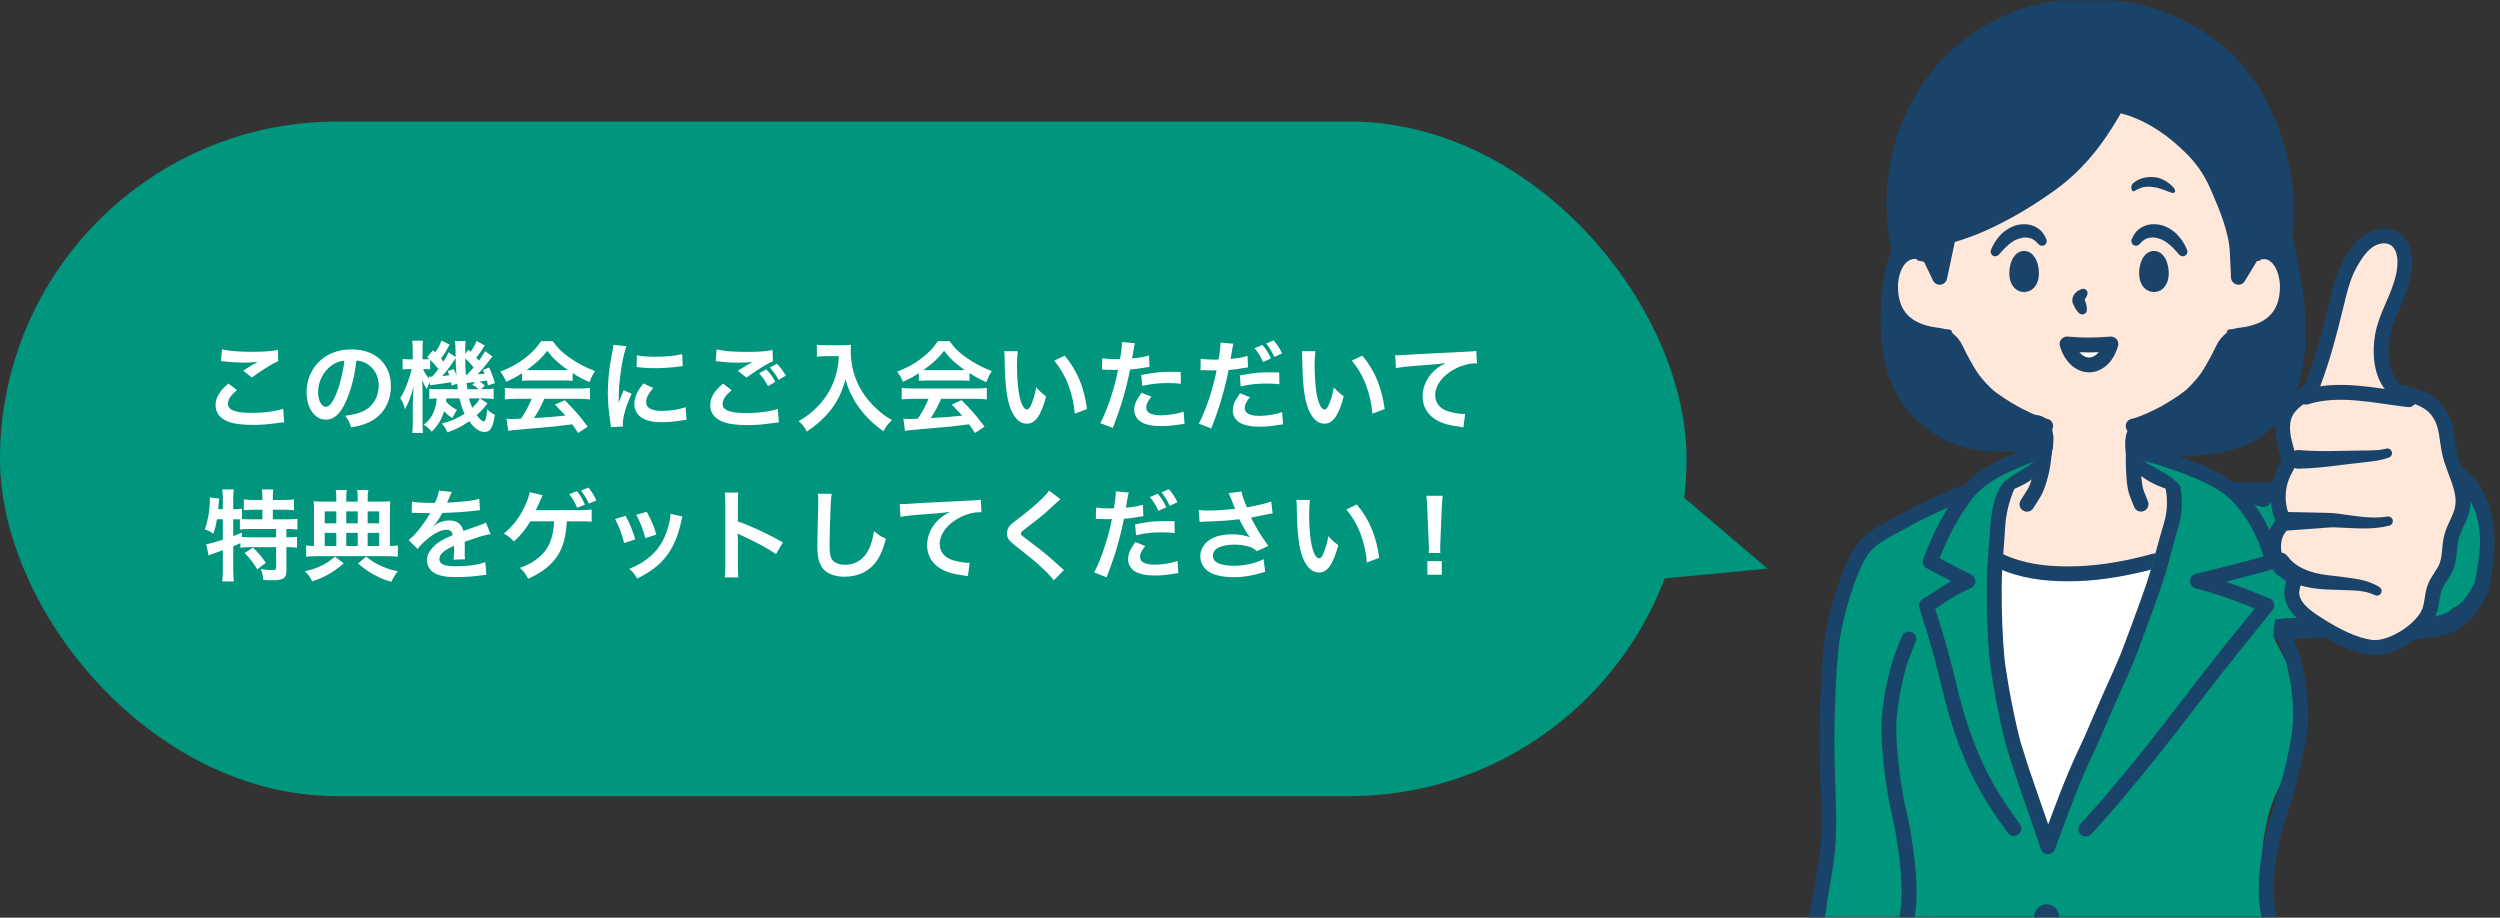 <svg width="504" height="185" viewBox="0 0 504 185" fill="none" xmlns="http://www.w3.org/2000/svg">
<rect x="0" y="0" width="504" height="185" fill="#333333" stroke="none"/>
<rect y="24.5" width="340" height="136" rx="68" fill="#00967D"/>
<path d="M44.563 72.8L44.743 70.42C46.283 70.78 48.063 70.92 50.743 70.92C53.283 70.92 54.703 70.82 56.023 70.54L56.103 72.78C54.903 73.32 52.743 74.66 50.763 76.1L49.023 74.72C50.063 74.06 51.043 73.46 51.963 72.94C51.083 73.06 50.223 73.1 48.963 73.1C47.943 73.1 46.283 73 45.303 72.86C44.903 72.82 44.843 72.8 44.563 72.8ZM46.043 77.32L47.783 78.64C46.523 79.68 45.963 80.52 45.963 81.38C45.963 82.68 47.423 83.24 50.803 83.24C53.183 83.24 55.803 82.88 57.083 82.4L57.303 85.14C56.963 85.16 56.843 85.16 56.423 85.22C54.023 85.56 52.743 85.66 51.023 85.66C48.843 85.66 47.083 85.44 46.023 85C44.303 84.34 43.463 83.22 43.463 81.66C43.463 80.14 44.243 78.82 46.043 77.32ZM71.863 72.68C71.483 75.82 70.783 78.58 69.783 80.84C68.643 83.42 67.363 84.6 65.723 84.6C63.443 84.6 61.803 82.28 61.803 79.06C61.803 76.86 62.583 74.8 64.003 73.24C65.683 71.4 68.043 70.44 70.883 70.44C75.683 70.44 78.803 73.36 78.803 77.86C78.803 81.32 77.003 84.08 73.943 85.32C72.983 85.72 72.203 85.92 70.803 86.16C70.463 85.1 70.223 84.66 69.583 83.82C71.423 83.58 72.623 83.26 73.563 82.72C75.303 81.76 76.343 79.86 76.343 77.72C76.343 75.8 75.483 74.24 73.883 73.28C73.263 72.92 72.743 72.76 71.863 72.68ZM69.423 72.7C68.383 72.82 67.663 73.1 66.843 73.68C65.163 74.88 64.123 76.94 64.123 79.08C64.123 80.72 64.823 82.02 65.703 82.02C66.363 82.02 67.043 81.18 67.763 79.46C68.523 77.66 69.183 74.96 69.423 72.7ZM96.083 68.74L97.723 69.64C97.083 70.7 96.803 71.12 96.023 72.1C96.263 72.36 96.303 72.42 96.563 72.72C96.983 72.14 97.163 71.84 97.803 70.8L99.263 71.86C98.843 72.38 98.843 72.38 97.863 73.66C97.323 74.34 96.883 74.84 96.263 75.46C96.863 75.42 97.083 75.4 97.703 75.34C97.583 75.02 97.523 74.9 97.343 74.56L98.603 74.1C99.103 75.14 99.323 75.68 99.783 77.24L98.383 77.7C98.283 77.26 98.243 77.12 98.163 76.74C97.763 76.8 97.283 76.86 96.703 76.92C97.163 77.22 97.203 77.24 97.743 77.74L96.983 78.46H97.423C98.623 78.46 98.983 78.44 99.523 78.34V80.44C98.923 80.36 98.203 80.32 97.423 80.32H96.743L98.283 81.3C97.503 82.32 96.943 82.94 96.103 83.7C96.683 84.5 97.203 84.94 97.503 84.94C97.863 84.94 98.043 84.38 98.243 82.52C98.723 83.02 99.203 83.36 99.763 83.62C99.543 85.08 99.323 85.86 98.943 86.44C98.663 86.88 98.263 87.08 97.643 87.08C96.643 87.08 95.723 86.42 94.583 84.92C93.143 85.94 92.003 86.54 90.203 87.16C89.863 86.4 89.663 86.06 89.063 85.38C90.863 84.94 92.143 84.4 93.663 83.4C93.203 82.46 92.963 81.74 92.643 80.32H89.983C89.963 80.64 89.963 80.72 89.923 80.96C90.583 81.7 91.103 82.08 92.143 82.64C91.883 83 91.763 83.2 91.603 83.52C91.323 84.02 91.323 84.02 91.183 84.28C90.523 83.88 90.003 83.44 89.523 82.88C89.003 84.62 88.343 85.7 87.043 87.04C86.483 86.4 86.243 86.18 85.443 85.6C87.023 84.42 87.843 82.78 88.043 80.32C87.303 80.34 86.943 80.36 86.543 80.4V78.38C87.023 78.44 87.343 78.46 88.183 78.46H92.303C92.223 77.88 92.203 77.72 92.163 77.34L91.043 77.74C91.003 77.4 90.983 77.28 90.963 77.06C90.443 77.14 90.103 77.2 89.563 77.28C88.023 77.48 86.983 77.62 86.703 77.68L86.623 77.06C86.323 77.64 86.203 77.94 86.043 78.46C85.663 77.86 85.383 77.32 85.103 76.62C85.143 77.18 85.183 78.36 85.183 79.06V84.82C85.183 86.06 85.203 86.76 85.283 87.28H83.103C83.183 86.72 83.223 85.86 83.223 84.82V81.3C83.223 80.4 83.263 79.68 83.383 78C82.783 80.1 82.263 81.42 81.643 82.48C81.403 81.56 81.103 80.84 80.683 80.28C81.223 79.42 81.543 78.78 82.183 77.1C82.383 76.58 82.543 76.1 83.003 74.4H82.523C82.023 74.4 81.523 74.44 81.163 74.48V72.34C81.503 72.42 81.803 72.44 82.523 72.44H83.203V70.78C83.203 69.82 83.183 69.2 83.103 68.68H85.263C85.203 69.16 85.183 69.7 85.183 70.76V72.44H85.543C85.963 72.44 86.323 72.42 86.563 72.4C86.423 72.26 86.343 72.2 86.123 72L87.283 70.62L87.723 71.04C88.343 70.16 88.683 69.52 89.003 68.66L90.643 69.48C90.003 70.68 89.623 71.3 88.903 72.28C89.103 72.52 89.183 72.62 89.383 72.9C89.923 72.08 90.063 71.86 90.423 71.02L91.843 71.98C91.843 71.58 91.843 71.24 91.843 71.04C91.823 69.66 91.803 69.36 91.703 68.76H93.903C93.803 69.14 93.783 69.48 93.783 70.1C93.783 70.16 93.783 70.42 93.803 70.74C93.803 70.88 93.803 71.1 93.803 71.36L94.423 70.5C94.663 70.72 94.803 70.86 94.863 70.92C95.403 70.2 95.763 69.54 96.083 68.74ZM95.463 74.08C94.943 73.38 94.463 72.86 93.803 72.28C93.823 74.1 93.823 74.1 93.903 75.52C94.023 75.52 94.063 75.52 94.183 75.52C94.963 74.7 94.963 74.7 95.463 74.08ZM95.203 77.6L95.803 77.02C95.623 77.04 95.503 77.06 95.423 77.06C95.083 77.12 95.083 77.12 94.563 77.16C94.543 77.16 94.343 77.18 94.063 77.2C94.103 77.66 94.123 77.72 94.223 78.46H96.463C96.023 78.02 95.763 77.86 95.203 77.6ZM86.723 72.54V74.48C86.223 74.42 86.003 74.4 85.583 74.4H85.303C85.603 75.14 85.923 75.64 86.523 76.36L86.463 75.92C86.603 75.94 86.683 75.94 86.763 75.94C86.863 75.94 86.963 75.94 87.123 75.94C87.803 75.16 88.023 74.88 88.383 74.4C87.783 73.62 87.363 73.14 86.723 72.54ZM96.723 80.32H94.563C94.723 81.06 94.863 81.46 95.203 82.2C96.143 81.32 96.423 80.98 96.723 80.32ZM90.243 74.8L91.503 74.4C91.783 75.02 91.883 75.26 92.023 75.72C91.903 74.04 91.863 73.12 91.863 72.22C91.623 72.56 91.563 72.66 91.423 72.86C90.683 73.98 89.803 75.1 89.143 75.8C89.923 75.74 89.923 75.74 90.603 75.64C90.463 75.32 90.423 75.2 90.243 74.8ZM105.243 76.78V75.24C104.003 76.04 103.443 76.34 102.043 76.96C101.703 76.16 101.383 75.6 100.883 74.92C103.043 74.06 104.383 73.32 105.903 72.14C107.223 71.12 108.243 70.06 109.063 68.78H111.443C112.503 70.26 113.303 71.04 114.823 72.1C116.523 73.3 118.143 74.14 119.963 74.8C119.403 75.66 119.143 76.22 118.863 77.04C117.603 76.5 116.843 76.1 115.443 75.22V76.78C114.923 76.72 114.403 76.7 113.643 76.7H106.963C106.383 76.7 105.783 76.72 105.243 76.78ZM106.983 74.62H113.623C113.943 74.62 114.123 74.62 114.503 74.6C112.663 73.34 111.523 72.3 110.323 70.72C109.263 72.14 108.023 73.3 106.163 74.6C106.503 74.62 106.623 74.62 106.983 74.62ZM107.183 80.4H104.143C103.123 80.4 102.443 80.44 101.783 80.52V78.2C102.443 78.28 103.203 78.32 104.143 78.32H116.603C117.583 78.32 118.283 78.28 118.943 78.2V80.52C118.283 80.44 117.603 80.4 116.603 80.4H109.723C109.103 81.86 108.483 83.04 107.643 84.28C111.183 84.08 111.183 84.08 113.983 83.78C113.343 83.08 113.003 82.72 111.883 81.56L113.863 80.68C116.003 82.84 116.863 83.84 118.483 86.02L116.563 87.28C115.903 86.3 115.703 86.02 115.363 85.54C113.703 85.76 112.503 85.9 111.763 85.98C109.783 86.16 105.823 86.52 105.023 86.58C103.903 86.66 102.903 86.76 102.443 86.86L102.123 84.42C102.663 84.46 103.003 84.48 103.283 84.48C103.423 84.48 104.023 84.46 105.043 84.4C106.023 82.92 106.643 81.76 107.183 80.4ZM125.583 85.98L123.163 86.12C123.143 85.76 123.123 85.64 123.063 85.18C122.683 82.76 122.543 81.22 122.543 79.2C122.543 76.62 122.783 74.34 123.363 71.38C123.583 70.26 123.623 70.06 123.663 69.52L126.303 69.8C125.823 70.98 125.363 73.22 125.043 75.78C124.843 77.28 124.763 78.46 124.743 80.2C124.743 80.64 124.723 80.8 124.703 81.3C124.923 80.6 124.963 80.46 125.743 78.66L127.343 79.38C126.243 81.7 125.563 84.02 125.563 85.44C125.563 85.56 125.563 85.72 125.583 85.98ZM128.343 74L128.383 71.6C129.283 71.84 130.343 71.92 132.083 71.92C134.303 71.92 136.203 71.74 137.523 71.38L137.643 73.8C137.483 73.82 137.183 73.86 136.223 73.98C134.943 74.14 133.423 74.22 131.943 74.22C130.483 74.22 130.463 74.22 128.343 74ZM129.723 77.3L131.683 78.22C130.683 79.38 130.263 80.24 130.263 81.1C130.263 82.24 131.363 82.84 133.443 82.84C135.203 82.84 136.943 82.56 138.203 82.08L138.403 84.62C138.123 84.64 138.043 84.66 137.583 84.74C135.983 85 134.763 85.12 133.443 85.12C130.963 85.12 129.363 84.56 128.483 83.38C128.103 82.88 127.883 82.14 127.883 81.42C127.883 80.12 128.483 78.78 129.723 77.3ZM144.283 72.82L144.463 70.44C146.003 70.8 147.783 70.94 150.463 70.94C153.003 70.94 154.423 70.84 155.743 70.56L155.823 72.82C154.623 73.34 152.463 74.68 150.483 76.12L148.743 74.74C149.783 74.08 150.763 73.5 151.683 72.96C150.803 73.08 149.943 73.12 148.683 73.12C147.663 73.12 146.003 73.02 145.023 72.88C144.623 72.84 144.563 72.84 144.283 72.82ZM145.763 77.34L147.503 78.66C146.243 79.72 145.683 80.56 145.683 81.42C145.683 82.72 147.143 83.28 150.523 83.28C152.903 83.28 155.523 82.92 156.803 82.42L157.023 85.16C156.683 85.18 156.563 85.2 156.143 85.24C153.743 85.6 152.463 85.7 150.743 85.7C148.563 85.7 146.803 85.48 145.743 85.04C144.023 84.36 143.183 83.26 143.183 81.7C143.183 80.16 143.963 78.84 145.763 77.34ZM153.023 75.26L154.483 74.46C155.283 75.3 155.723 75.88 156.303 76.98L154.843 77.84C154.303 76.84 153.723 76.02 153.023 75.26ZM158.423 75.72L156.983 76.58C156.483 75.68 155.903 74.88 155.203 74.1L156.603 73.32C157.383 74.1 157.903 74.82 158.423 75.72ZM169.103 71.8H166.603C166.063 71.8 165.463 71.84 164.683 71.9V69.5C165.263 69.58 165.683 69.6 166.563 69.6H169.743C170.563 69.6 171.103 69.58 171.563 69.5C171.503 70.08 171.503 70.26 171.503 70.76C171.503 73.6 172.223 76.24 173.643 78.68C174.483 80.08 175.463 81.28 176.843 82.52C177.863 83.46 178.443 83.88 179.803 84.68C179.043 85.42 178.663 85.94 178.103 86.94C176.103 85.54 174.603 84.08 173.243 82.24C172.503 81.26 172.063 80.5 171.483 79.28C170.963 78.18 170.783 77.68 170.463 76.44C169.743 79 168.943 80.7 167.603 82.48C166.323 84.14 164.823 85.54 162.643 87C162.223 86.12 161.763 85.52 161.003 84.9C162.703 83.92 163.683 83.16 165.023 81.76C166.583 80.14 167.803 78 168.443 75.84C168.843 74.46 169.023 73.42 169.103 71.8ZM185.243 76.78V75.24C184.003 76.04 183.443 76.34 182.043 76.96C181.703 76.16 181.383 75.6 180.883 74.92C183.043 74.06 184.383 73.32 185.903 72.14C187.223 71.12 188.243 70.06 189.063 68.78H191.443C192.503 70.26 193.303 71.04 194.823 72.1C196.523 73.3 198.143 74.14 199.963 74.8C199.403 75.66 199.143 76.22 198.863 77.04C197.603 76.5 196.843 76.1 195.443 75.22V76.78C194.923 76.72 194.403 76.7 193.643 76.7H186.963C186.383 76.7 185.783 76.72 185.243 76.78ZM186.983 74.62H193.623C193.943 74.62 194.123 74.62 194.503 74.6C192.663 73.34 191.523 72.3 190.323 70.72C189.263 72.14 188.023 73.3 186.163 74.6C186.503 74.62 186.623 74.62 186.983 74.62ZM187.183 80.4H184.143C183.123 80.4 182.443 80.44 181.783 80.52V78.2C182.443 78.28 183.203 78.32 184.143 78.32H196.603C197.583 78.32 198.283 78.28 198.943 78.2V80.52C198.283 80.44 197.603 80.4 196.603 80.4H189.723C189.103 81.86 188.483 83.04 187.643 84.28C191.183 84.08 191.183 84.08 193.983 83.78C193.343 83.08 193.003 82.72 191.883 81.56L193.863 80.68C196.003 82.84 196.863 83.84 198.483 86.02L196.563 87.28C195.903 86.3 195.703 86.02 195.363 85.54C193.703 85.76 192.503 85.9 191.763 85.98C189.783 86.16 185.823 86.52 185.023 86.58C183.903 86.66 182.903 86.76 182.443 86.86L182.123 84.42C182.663 84.46 183.003 84.48 183.283 84.48C183.423 84.48 184.023 84.46 185.043 84.4C186.023 82.92 186.643 81.76 187.183 80.4ZM202.443 70.8H205.183C205.083 71.54 205.023 72.52 205.023 73.84C205.023 75.58 205.183 77.98 205.403 79.2C205.743 81.28 206.383 82.56 207.023 82.56C207.323 82.56 207.603 82.26 207.843 81.7C208.323 80.62 208.683 79.42 208.903 78.08C209.603 78.88 209.923 79.18 210.903 79.9C209.863 83.8 208.703 85.42 207.003 85.42C205.663 85.42 204.583 84.44 203.783 82.52C202.963 80.52 202.603 77.62 202.523 72.08C202.503 71.38 202.503 71.24 202.443 70.8ZM212.543 72.7L214.643 71.7C217.163 74.72 218.563 78.06 219.143 82.46L216.663 83.4C216.543 81.52 216.083 79.44 215.383 77.62C214.703 75.8 213.743 74.18 212.543 72.7ZM222.163 74.54L222.203 72.22C222.923 72.34 223.723 72.4 224.883 72.4C225.123 72.4 225.343 72.4 225.803 72.38C225.983 71.42 226.183 69.88 226.183 69.32C226.183 69.24 226.183 69.12 226.163 68.96L228.803 69.2C228.663 69.66 228.663 69.66 228.423 71.12C228.323 71.68 228.303 71.8 228.223 72.26C229.703 72.12 230.643 71.96 231.643 71.66L231.743 73.96C231.583 73.98 231.583 73.98 231.103 74.06C230.083 74.26 228.483 74.46 227.823 74.48C227.603 75.72 227.103 77.84 226.583 79.66C226.003 81.74 225.663 82.74 224.343 86.28L221.823 85.3C223.203 82.76 224.743 78.1 225.403 74.54C225.263 74.56 225.183 74.56 225.143 74.56H223.983C223.883 74.56 223.683 74.56 223.343 74.54C222.983 74.52 222.703 74.52 222.543 74.52C222.443 74.52 222.343 74.52 222.163 74.54ZM238.023 74.98L238.063 77.36C237.103 77.26 236.543 77.22 235.543 77.22C233.563 77.22 232.243 77.36 230.263 77.8L230.083 75.6C232.923 75.06 233.883 74.96 236.043 74.96C236.583 74.96 236.763 74.96 238.023 74.98ZM230.143 79.18L232.123 79.98C231.323 80.98 231.083 81.48 231.083 82.18C231.083 83.2 232.083 83.72 234.083 83.72C235.543 83.72 237.463 83.4 238.623 82.98L238.803 85.44C238.443 85.48 238.283 85.5 237.823 85.58C236.163 85.82 235.283 85.9 234.103 85.9C232.323 85.9 231.043 85.64 230.083 85.1C229.223 84.6 228.663 83.64 228.663 82.64C228.663 81.58 229.043 80.68 230.143 79.18ZM242.023 74.64L242.063 72.32C242.783 72.44 243.583 72.5 244.743 72.5C244.983 72.5 245.203 72.5 245.663 72.48C245.843 71.52 246.043 69.98 246.043 69.42C246.043 69.34 246.043 69.22 246.023 69.06L248.663 69.3C248.523 69.76 248.523 69.76 248.283 71.22C248.183 71.78 248.163 71.9 248.083 72.36C249.563 72.22 250.503 72.06 251.503 71.76L251.603 74.06C251.443 74.08 251.443 74.08 250.963 74.16C249.943 74.36 248.343 74.56 247.683 74.58C247.463 75.82 246.963 77.94 246.443 79.76C245.863 81.84 245.523 82.84 244.203 86.38L241.683 85.4C243.063 82.86 244.603 78.2 245.263 74.64C245.123 74.66 245.043 74.66 245.003 74.66H243.843C243.743 74.66 243.543 74.66 243.203 74.64C242.843 74.62 242.563 74.62 242.403 74.62C242.303 74.62 242.203 74.62 242.023 74.64ZM257.883 75.08L257.923 77.46C256.963 77.36 256.403 77.32 255.403 77.32C253.423 77.32 252.103 77.46 250.123 77.9L249.943 75.7C252.783 75.16 253.743 75.06 255.903 75.06C256.443 75.06 256.623 75.06 257.883 75.08ZM250.003 79.28L251.983 80.08C251.183 81.08 250.943 81.58 250.943 82.3C250.943 83.32 251.943 83.84 253.943 83.84C255.403 83.84 257.323 83.52 258.483 83.08L258.663 85.54C258.303 85.58 258.143 85.6 257.683 85.68C256.023 85.94 255.143 86.02 253.963 86.02C252.183 86.02 250.903 85.76 249.943 85.22C249.083 84.72 248.523 83.76 248.523 82.76C248.523 81.68 248.903 80.8 250.003 79.28ZM252.923 70.2L254.503 69.54C255.283 70.46 255.603 70.96 256.223 72.26L254.643 72.98C254.083 71.8 253.623 71.04 252.923 70.2ZM258.463 71.24L256.923 71.96C256.383 70.84 255.943 70.12 255.263 69.26L256.763 68.62C257.523 69.5 257.963 70.18 258.463 71.24ZM262.443 70.8H265.183C265.083 71.54 265.023 72.52 265.023 73.84C265.023 75.58 265.183 77.98 265.403 79.2C265.743 81.28 266.383 82.56 267.023 82.56C267.323 82.56 267.603 82.26 267.843 81.7C268.323 80.62 268.683 79.42 268.903 78.08C269.603 78.88 269.923 79.18 270.903 79.9C269.863 83.8 268.703 85.42 267.003 85.42C265.663 85.42 264.583 84.44 263.783 82.52C262.963 80.52 262.603 77.62 262.523 72.08C262.503 71.38 262.503 71.24 262.443 70.8ZM272.543 72.7L274.643 71.7C277.163 74.72 278.563 78.06 279.143 82.46L276.663 83.4C276.543 81.52 276.083 79.44 275.383 77.62C274.703 75.8 273.743 74.18 272.543 72.7ZM281.417 74.2L281.277 71.6C281.717 71.62 281.937 71.62 282.037 71.62C282.397 71.62 282.397 71.62 285.337 71.42C286.457 71.36 289.777 71.18 295.317 70.92C296.957 70.84 297.257 70.82 297.617 70.72L297.757 73.28C297.537 73.26 297.537 73.26 297.337 73.26C296.137 73.26 294.657 73.66 293.377 74.34C290.837 75.66 289.337 77.66 289.337 79.68C289.337 81.24 290.317 82.44 291.997 82.94C292.977 83.24 294.257 83.46 294.977 83.46C294.997 83.46 295.177 83.46 295.377 83.44L295.017 86.16C294.777 86.1 294.677 86.08 294.337 86.04C292.137 85.76 290.877 85.4 289.657 84.72C287.817 83.68 286.797 81.98 286.797 79.9C286.797 78.2 287.477 76.52 288.697 75.18C289.457 74.36 290.177 73.84 291.477 73.18C289.857 73.42 289.077 73.48 284.737 73.8C283.397 73.9 282.197 74.04 281.417 74.2ZM44.921 104.68H43.741C43.561 105.76 43.361 106.58 43.021 107.62C42.441 107.18 41.981 106.96 41.281 106.72C41.901 105.1 42.301 102.76 42.301 100.78C42.301 100.66 42.281 100.52 42.261 100.28L44.221 100.52C44.141 100.88 44.141 100.92 44.101 101.54L44.061 101.84L44.001 102.66H44.921V100.3C44.921 99.7 44.881 99.2 44.781 98.66H47.141C47.061 99.18 47.021 99.64 47.021 100.3V102.66H47.181C47.901 102.66 48.341 102.62 48.781 102.54V104.64C49.401 104.68 49.901 104.7 50.621 104.7H52.901V102.76H51.221C50.401 102.76 49.761 102.8 49.161 102.86V100.68C49.741 100.76 50.321 100.8 51.221 100.8H52.901V100.18C52.901 99.6 52.861 99.18 52.781 98.68H55.101C55.021 99.14 55.001 99.56 55.001 100.16V100.8H57.161C58.061 100.8 58.661 100.76 59.261 100.68V102.86C58.661 102.8 58.021 102.76 57.161 102.76H55.001V104.7H57.701C58.701 104.7 59.441 104.66 59.961 104.6V106.76C59.341 106.68 58.601 106.64 57.861 106.64H57.741V108.32H57.921C58.881 108.32 59.381 108.3 59.881 108.22V110.42C59.261 110.34 58.721 110.3 57.921 110.3H57.741V115.08C57.741 116.58 57.101 116.98 54.781 116.98C54.441 116.98 53.701 116.96 53.081 116.92C53.021 116 52.861 115.4 52.561 114.72C53.701 114.88 54.361 114.94 54.901 114.94C55.541 114.94 55.661 114.84 55.661 114.34V110.3H50.421C49.581 110.3 49.101 110.32 48.461 110.42V109.5C47.901 109.76 47.541 109.92 47.021 110.14V114.9C47.021 115.78 47.061 116.54 47.141 117.22H44.781C44.861 116.76 44.921 115.8 44.921 114.9V110.92C44.441 111.1 44.001 111.26 43.581 111.4C42.521 111.78 42.281 111.88 42.061 111.98L41.561 109.7C42.281 109.62 43.081 109.4 44.921 108.8V104.68ZM47.021 104.68V108.08C47.801 107.78 48.061 107.68 48.741 107.38L48.761 108.26C49.221 108.3 49.801 108.32 50.681 108.32H55.661V106.64H50.621C49.561 106.64 48.961 106.66 48.361 106.76V104.7C47.921 104.68 47.661 104.68 47.341 104.68H47.021ZM49.321 111.5L50.981 110.4C52.001 111.34 52.761 112.22 53.601 113.46L51.861 114.78C51.061 113.44 50.481 112.68 49.321 111.5ZM67.801 101.12V100.6C67.801 99.64 67.781 99.26 67.681 98.78H69.921C69.821 99.32 69.801 99.64 69.801 100.62V101.12H72.121V100.62C72.121 99.6 72.101 99.26 72.001 98.78H74.261C74.141 99.36 74.121 99.7 74.121 100.6V101.12H76.721C77.681 101.12 78.261 101.1 78.681 101.06C78.621 101.48 78.601 102 78.601 102.76V110.08C79.361 110.06 79.681 110.04 80.201 109.96V112.24C79.561 112.16 78.841 112.12 77.841 112.12H64.061C63.081 112.12 62.321 112.16 61.721 112.24V109.96C62.241 110.04 62.561 110.06 63.301 110.08V102.74C63.301 102.04 63.281 101.56 63.221 101.06C63.801 101.1 64.301 101.12 65.161 101.12H67.801ZM67.801 110.08V107.42H65.461V110.08H67.801ZM69.801 110.08H72.121V107.42H69.801V110.08ZM74.121 110.08H76.441V107.42H74.121V110.08ZM67.801 105.5V103.1H65.461V105.5H67.801ZM69.801 105.5H72.121V103.1H69.801V105.5ZM74.121 105.5H76.441V103.1H74.121V105.5ZM67.541 112.22L69.281 113.56C68.001 114.68 67.321 115.16 66.221 115.78C65.121 116.4 64.401 116.72 62.941 117.2C62.421 116.18 62.141 115.82 61.461 115.16C62.961 114.82 63.681 114.58 64.721 114.08C65.781 113.58 66.381 113.16 67.541 112.22ZM72.181 113.6L73.801 112.22C74.941 113.1 75.521 113.46 76.561 113.96C77.761 114.54 78.581 114.82 80.201 115.18C79.561 115.98 79.421 116.2 78.901 117.3C77.341 116.84 76.501 116.48 75.281 115.8C74.181 115.18 73.521 114.72 72.181 113.6ZM83.001 103.4L83.041 101.12C83.861 101.3 85.141 101.38 87.681 101.38C88.221 100.18 88.401 99.58 88.481 98.9L91.101 99.18C90.981 99.38 90.981 99.38 90.301 100.98C90.201 101.2 90.161 101.26 90.121 101.34C90.281 101.32 90.281 101.32 91.381 101.26C93.701 101.12 95.521 100.9 96.621 100.58L96.761 102.86C96.201 102.9 96.201 102.9 95.181 103.02C93.721 103.2 91.181 103.36 89.161 103.42C88.581 104.56 88.021 105.36 87.321 106.08L87.341 106.12C87.481 106.02 87.481 106.02 87.741 105.82C88.481 105.26 89.541 104.92 90.561 104.92C92.121 104.92 93.101 105.66 93.421 107.04C94.961 106.48 95.981 106.12 96.481 105.96C97.561 105.58 97.641 105.56 97.961 105.36L98.901 107.66C98.341 107.74 97.741 107.9 96.681 108.2C96.401 108.28 95.401 108.62 93.681 109.22V109.44C93.701 109.96 93.701 109.96 93.701 110.24C93.701 110.44 93.701 110.78 93.701 111.04C93.681 111.38 93.681 111.56 93.681 111.7C93.681 112.14 93.701 112.42 93.741 112.76L91.421 112.82C91.501 112.46 91.541 111.44 91.541 110.5C91.541 110.22 91.541 110.22 91.541 110.02C90.561 110.48 90.041 110.76 89.621 111.06C88.921 111.58 88.581 112.12 88.581 112.7C88.581 113.74 89.541 114.16 91.961 114.16C94.361 114.16 96.421 113.86 97.841 113.32L98.041 115.9C97.701 115.9 97.601 115.92 97.121 115.98C95.681 116.2 93.761 116.34 92.001 116.34C89.881 116.34 88.561 116.1 87.541 115.5C86.621 114.98 86.081 114.02 86.081 112.92C86.081 112.1 86.321 111.46 86.961 110.7C87.861 109.58 89.001 108.82 91.261 107.88C91.161 107.14 90.761 106.8 90.041 106.8C88.881 106.8 87.481 107.5 85.941 108.86C85.101 109.56 84.641 110.06 84.201 110.68L82.381 108.88C82.901 108.48 83.481 107.92 84.181 107.1C84.961 106.18 86.181 104.44 86.581 103.68C86.661 103.52 86.661 103.52 86.741 103.42C86.661 103.42 86.401 103.44 86.401 103.44C86.081 103.44 84.321 103.4 83.881 103.4C83.501 103.38 83.501 103.38 83.321 103.38C83.261 103.38 83.141 103.38 83.001 103.4ZM116.741 105.1H114.281C114.261 105.3 114.261 105.3 114.241 105.62C113.981 109.02 113.241 111.14 111.661 113.02C110.381 114.52 108.941 115.54 106.461 116.68C105.961 115.66 105.661 115.26 104.801 114.48C106.521 113.88 107.681 113.22 108.861 112.18C110.681 110.56 111.521 108.5 111.721 105.1H106.921C105.761 106.96 105.041 107.84 103.601 109.16C102.841 108.34 102.521 108.1 101.561 107.58C103.401 106.08 104.721 104.36 105.781 102.08C106.381 100.84 106.621 100.1 106.781 99.22L109.381 99.84C109.221 100.16 109.221 100.16 108.621 101.56C108.461 101.92 108.261 102.36 108.021 102.86C108.601 102.84 108.601 102.84 116.761 102.84C118.201 102.84 118.441 102.82 119.281 102.72V105.18C118.761 105.12 118.761 105.12 118.061 105.12C117.801 105.12 117.361 105.12 116.741 105.1ZM114.761 99.62L116.321 99.02C117.041 99.94 117.361 100.48 117.921 101.74L116.361 102.36C115.861 101.22 115.421 100.46 114.761 99.62ZM120.221 100.88L118.701 101.52C118.241 100.5 117.781 99.74 117.141 98.88L118.621 98.3C119.341 99.18 119.761 99.86 120.221 100.88ZM124.001 104.62L126.121 104C126.961 105.54 127.361 106.5 128.081 108.74L125.821 109.46C125.301 107.44 124.901 106.38 124.001 104.62ZM128.281 103.78L130.381 103.18C131.441 105.16 131.821 106.04 132.321 107.78L130.101 108.48C129.721 106.96 129.121 105.42 128.281 103.78ZM135.161 103.58L137.601 104.14C137.481 104.44 137.441 104.54 137.321 105.16C136.741 107.88 135.841 110.08 134.561 111.82C133.081 113.84 131.421 115.14 128.461 116.64C127.941 115.76 127.701 115.46 126.861 114.66C128.261 114.12 129.081 113.68 130.261 112.82C132.601 111.12 133.941 109.08 134.801 105.88C135.061 104.9 135.161 104.2 135.161 103.58ZM148.841 116.4H146.101C146.201 115.76 146.221 115.22 146.221 114.16V101.34C146.221 100.36 146.181 99.84 146.101 99.3H148.841C148.761 99.9 148.761 100.16 148.761 101.4V105.12C151.501 106.08 154.641 107.54 157.841 109.34L156.441 111.7C154.781 110.56 152.701 109.42 149.361 107.88C148.901 107.66 148.841 107.64 148.681 107.54C148.741 108.1 148.761 108.34 148.761 108.9V114.18C148.761 115.22 148.781 115.74 148.841 116.4ZM164.881 99.52L167.681 99.56C167.561 100.14 167.521 100.72 167.441 102.26C167.361 104.12 167.241 108.18 167.241 109.6C167.241 111.5 167.361 112.22 167.761 112.82C168.221 113.48 169.181 113.86 170.441 113.86C172.601 113.86 174.341 112.64 175.281 110.44C175.721 109.4 175.981 108.46 176.201 107.08C177.281 107.96 177.641 108.18 178.621 108.62C177.821 111.32 177.221 112.62 176.241 113.72C174.741 115.42 172.761 116.26 170.241 116.26C168.861 116.26 167.581 115.94 166.741 115.38C165.361 114.46 164.781 112.92 164.781 110.24C164.781 109.2 164.821 107.2 164.941 102.18C164.961 101.58 164.961 101.16 164.961 100.88C164.961 100.32 164.941 100.04 164.881 99.52ZM181.525 104.2L181.385 101.6C181.825 101.62 182.045 101.62 182.145 101.62C182.505 101.62 182.505 101.62 185.445 101.42C186.565 101.36 189.885 101.18 195.425 100.92C197.065 100.84 197.365 100.82 197.725 100.72L197.865 103.28C197.645 103.26 197.645 103.26 197.445 103.26C196.245 103.26 194.765 103.66 193.485 104.34C190.945 105.66 189.445 107.66 189.445 109.68C189.445 111.24 190.425 112.44 192.105 112.94C193.085 113.24 194.365 113.46 195.085 113.46C195.105 113.46 195.285 113.46 195.485 113.44L195.125 116.16C194.885 116.1 194.785 116.08 194.445 116.04C192.245 115.76 190.985 115.4 189.765 114.72C187.925 113.68 186.905 111.98 186.905 109.9C186.905 108.2 187.585 106.52 188.805 105.18C189.565 104.36 190.285 103.84 191.585 103.18C189.965 103.42 189.185 103.48 184.845 103.8C183.505 103.9 182.305 104.04 181.525 104.2ZM211.499 98.9L213.799 100.66C213.459 100.9 213.079 101.24 211.339 102.86C210.319 103.8 208.919 104.92 206.579 106.7C205.959 107.16 205.819 107.32 205.819 107.54C205.819 107.84 205.859 107.88 207.619 109.2C210.739 111.56 211.319 112.06 213.919 114.42C214.119 114.62 214.239 114.72 214.499 114.92L212.439 117C211.919 116.28 211.199 115.52 209.839 114.26C208.419 112.94 207.759 112.4 204.679 110C203.359 108.98 202.999 108.44 202.999 107.52C202.999 106.92 203.219 106.38 203.659 105.9C203.919 105.62 203.939 105.6 205.419 104.46C207.579 102.82 208.699 101.86 210.039 100.56C210.939 99.66 211.159 99.4 211.499 98.9ZM220.919 104.64L220.959 102.32C221.679 102.44 222.479 102.5 223.639 102.5C223.879 102.5 224.099 102.5 224.559 102.48C224.739 101.52 224.939 99.98 224.939 99.42C224.939 99.34 224.939 99.22 224.919 99.06L227.559 99.3C227.419 99.76 227.419 99.76 227.179 101.22C227.079 101.78 227.059 101.9 226.979 102.36C228.459 102.22 229.399 102.06 230.399 101.76L230.499 104.06C230.339 104.08 230.339 104.08 229.859 104.16C228.839 104.36 227.239 104.56 226.579 104.58C226.359 105.82 225.859 107.94 225.339 109.76C224.759 111.84 224.419 112.84 223.099 116.38L220.579 115.4C221.959 112.86 223.499 108.2 224.159 104.64C224.019 104.66 223.939 104.66 223.899 104.66H222.739C222.639 104.66 222.439 104.66 222.099 104.64C221.739 104.62 221.459 104.62 221.299 104.62C221.199 104.62 221.099 104.62 220.919 104.64ZM236.779 105.08L236.819 107.46C235.859 107.36 235.299 107.32 234.299 107.32C232.319 107.32 230.999 107.46 229.019 107.9L228.839 105.7C231.679 105.16 232.639 105.06 234.799 105.06C235.339 105.06 235.519 105.06 236.779 105.08ZM228.899 109.28L230.879 110.08C230.079 111.08 229.839 111.58 229.839 112.3C229.839 113.32 230.839 113.84 232.839 113.84C234.299 113.84 236.219 113.52 237.379 113.08L237.559 115.54C237.199 115.58 237.039 115.6 236.579 115.68C234.919 115.94 234.039 116.02 232.859 116.02C231.079 116.02 229.799 115.76 228.839 115.22C227.979 114.72 227.419 113.76 227.419 112.76C227.419 111.68 227.799 110.8 228.899 109.28ZM231.819 100.2L233.399 99.54C234.179 100.46 234.499 100.96 235.119 102.26L233.539 102.98C232.979 101.8 232.519 101.04 231.819 100.2ZM237.359 101.24L235.819 101.96C235.279 100.84 234.839 100.12 234.159 99.26L235.659 98.62C236.419 99.5 236.859 100.18 237.359 101.24ZM241.839 105.22L241.659 102.82C242.259 102.9 242.779 102.92 243.599 102.92C245.099 102.92 247.759 102.74 248.999 102.58C248.659 101.7 247.799 99.58 247.699 99.42L250.279 99.08C250.399 99.76 250.759 100.82 251.379 102.28C253.439 101.92 255.219 101.5 256.279 101.1L256.559 103.48C256.039 103.56 255.819 103.62 255.139 103.76C254.839 103.84 253.859 104.04 252.199 104.36C252.919 105.7 253.379 106.54 253.579 106.9C254.119 107.82 254.999 109.12 255.699 110.06L253.379 111.12C252.879 110.66 252.559 110.46 251.999 110.26C251.099 109.96 250.039 109.8 248.839 109.8C246.119 109.8 244.519 110.62 244.519 112.04C244.519 113.34 245.999 114.06 248.719 114.06C250.839 114.06 253.179 113.54 254.739 112.72L255.059 115.28C252.579 116.04 250.719 116.36 248.719 116.36C246.159 116.36 244.179 115.82 243.159 114.84C242.399 114.12 241.979 113.14 241.979 112.14C241.979 111 242.499 109.94 243.419 109.16C244.579 108.18 246.239 107.72 248.519 107.72C249.819 107.72 250.979 107.92 251.979 108.32C251.159 107.2 251.139 107.14 249.819 104.68C248.059 104.92 245.099 105.12 242.719 105.16C242.219 105.18 242.139 105.18 241.839 105.22ZM261.339 100.8H264.079C263.979 101.54 263.919 102.52 263.919 103.84C263.919 105.58 264.079 107.98 264.299 109.2C264.639 111.28 265.279 112.56 265.919 112.56C266.219 112.56 266.499 112.26 266.739 111.7C267.219 110.62 267.579 109.42 267.799 108.08C268.499 108.88 268.819 109.18 269.799 109.9C268.759 113.8 267.599 115.42 265.899 115.42C264.559 115.42 263.479 114.44 262.679 112.52C261.859 110.52 261.499 107.62 261.419 102.08C261.399 101.38 261.399 101.24 261.339 100.8ZM271.439 102.7L273.539 101.7C276.059 104.72 277.459 108.06 278.039 112.46L275.559 113.4C275.439 111.52 274.979 109.44 274.279 107.62C273.599 105.8 272.639 104.18 271.439 102.7ZM290.379 111.48H288.039C288.059 111.06 288.079 110.86 288.079 110.62C288.079 110.4 288.079 110.4 288.019 109.2L287.739 102.4C287.699 101.52 287.639 100.52 287.559 99.96H290.839C290.779 100.5 290.699 101.54 290.659 102.4L290.379 109.2C290.339 110.36 290.339 110.36 290.339 110.64C290.339 110.88 290.339 111.08 290.379 111.48ZM290.659 115.86H287.759V113.12H290.659V115.86Z" fill="white"/>
<path d="M356.324 114.637L332.188 116.915L337.864 98.921L356.324 114.637Z" fill="#00967D"/>
<mask id="mask0_229_4455" style="mask-type:alpha" maskUnits="userSpaceOnUse" x="351" y="0" width="153" height="185">
<rect x="351" width="153" height="185" fill="#D9D9D9"/>
</mask>
<g mask="url(#mask0_229_4455)">
<path d="M458.99 39.639C459.711 -1.854 385.614 -4.185 384.859 39.361C384.735 46.526 381.134 53.461 380.745 60.591C380.326 68.196 380.884 76.167 386.104 82.172C389.094 85.61 393.349 88.193 397.847 89.048C403.28 90.081 408.901 89.146 414.385 89.273C422.441 89.459 430.008 90.22 438.064 90.406C443.226 90.524 449.476 90.129 454.077 87.369C462.136 82.532 463.641 73.03 463.234 64.392C462.8 55.226 460.608 48.633 458.993 39.636L458.99 39.639Z" fill="#1A4369" stroke="#1A4369" stroke-width="3" stroke-linecap="round" stroke-linejoin="round"/>
<path d="M431.662 138.479C433.698 137.691 436.166 136.077 438.462 134.415C440.462 132.969 441.787 134.07 443.236 132.931C445.538 131.119 447.362 130.086 449.059 129.384C450.753 128.681 452.323 128.309 454.114 127.823C456.189 127.259 458.275 126.751 460.379 126.444C462.481 126.137 464.599 125.996 466.724 125.943C468.849 125.89 470.983 125.931 473.116 126.002C474.748 126.055 476.383 126.129 478.018 126.194C479.653 126.258 481.288 126.317 482.917 126.341C485.614 126.379 488.739 127.029 491.227 125.444C492.57 124.588 493.783 122.944 495.241 122.192C497.835 120.852 499.405 117.34 500.134 114.023C500.863 110.706 500.718 107.094 499.791 104.034C498.862 100.974 497.132 98.179 494.766 97.665C492.381 97.149 489.15 95.231 486.446 95.703C483.242 96.261 480.164 96.822 478.113 97.252C476.224 97.651 474.359 97.804 472.157 98.008C469.953 98.211 467.406 98.468 464.133 98.805C461.949 99.029 459.485 99.345 456.977 99.359C454.468 99.374 451.927 99.247 449.637 99.283C447.347 99.318 445.302 99.43 443.768 99.619C441.466 99.902 438.447 100.749 435.699 101.838C432.952 102.927 430.476 104.261 429.26 105.515C428.041 106.77 427.123 108.579 426.356 110.429C425.586 112.276 424.969 114.162 424.355 115.57C423.741 116.974 423.151 119.866 422.714 122.407C422.278 124.948 421.994 127.138 421.994 127.138C420.714 131.455 421.442 135.324 423.334 137.599C425.226 139.872 428.286 140.551 431.659 138.482L431.662 138.479Z" fill="#00967D"/>
<path d="M502.346 104.246C502.402 105.188 501.998 106.064 501.334 106.324C500.566 106.625 499.743 105.976 499.498 104.875C498.772 101.614 497.356 99.926 496.205 98.816C495.042 97.695 494.041 97.314 494.033 97.311C492.111 96.795 489.63 97.232 487.227 97.656L486.687 97.751C483.497 98.306 480.431 98.864 478.389 99.294C476.571 99.678 474.806 99.84 472.764 100.026L472.315 100.068C470.114 100.271 467.57 100.528 464.3 100.864L463.173 100.982C461.302 101.183 459.18 101.41 457.046 101.422C455.848 101.431 454.644 101.404 453.464 101.381C452.174 101.354 450.911 101.328 449.719 101.345C447.396 101.381 445.404 101.496 443.958 101.673C441.798 101.939 438.882 102.744 436.153 103.827C433.379 104.928 431.136 106.188 430.156 107.2C429.282 108.097 428.48 109.473 427.624 111.53C427.261 112.403 426.93 113.285 426.62 114.118C426.269 115.065 425.936 115.95 425.605 116.706C424.446 119.365 422.164 126.778 422.141 126.854C421.896 127.684 421.571 129.035 421.524 129.333C421.353 130.437 420.577 131.095 419.789 130.809C419.001 130.52 418.499 129.392 418.67 128.292C418.779 127.58 419.201 125.931 419.446 125.107C419.553 124.765 421.837 117.334 423.1 114.436C423.401 113.749 423.699 112.94 424.021 112.078C424.351 111.193 424.699 110.258 425.086 109.328C425.747 107.737 426.806 105.436 428.365 103.833C430.079 102.065 433.414 100.581 435.247 99.855C438.136 98.71 441.249 97.854 443.578 97.568C445.094 97.382 447.163 97.264 449.556 97.226C450.772 97.205 452.062 97.234 453.378 97.261C454.541 97.285 455.727 97.311 456.905 97.302C458.935 97.291 460.912 97.078 462.825 96.874L463.964 96.754C467.242 96.417 469.792 96.16 472 95.957L472.448 95.915C474.425 95.732 476.134 95.576 477.834 95.219C479.894 94.785 482.987 94.222 486.203 93.661L486.737 93.566C489.364 93.103 492.076 92.625 494.549 93.295C494.785 93.374 496.16 93.894 497.772 95.443C499.215 96.833 501.251 99.209 502.272 103.795C502.307 103.948 502.328 104.099 502.337 104.252L502.346 104.246Z" fill="#1A4369"/>
<path d="M502.861 107.891C502.953 109.411 502.882 110.618 502.791 111.592C502.563 113.953 502.062 118.187 501.241 120.032C499.246 124.491 496.195 126.424 496.065 126.504C493.689 128.109 491.246 128.436 488.746 128.649C486.695 128.823 484.441 128.876 481.652 128.814C480.185 128.782 478.715 128.723 477.246 128.664L474.619 128.563C472.58 128.495 470.166 128.439 467.723 128.555C466.772 128.599 465.813 128.622 464.848 128.646C463.556 128.678 462.251 128.708 460.956 128.794C458.654 128.944 456.467 129.298 454.457 129.844L453.599 130.074C452.141 130.464 450.884 130.8 449.526 131.361C447.735 132.102 445.976 133.176 443.987 134.74L443.736 134.938C442.733 135.729 441.543 136.661 440.245 137.611C439.543 138.125 438.651 137.718 438.256 136.702C437.86 135.684 438.111 134.445 438.814 133.928C440.086 132.999 441.248 132.084 442.231 131.311L442.482 131.113C444.657 129.401 446.599 128.221 448.594 127.395C450.081 126.778 451.468 126.409 452.935 126.017L453.782 125.789C455.927 125.205 458.25 124.827 460.693 124.668C462.018 124.582 463.346 124.55 464.668 124.517C465.616 124.494 466.56 124.47 467.495 124.429C470.013 124.311 472.477 124.367 474.557 124.438L477.196 124.538C478.651 124.597 480.108 124.656 481.563 124.689C484.278 124.748 486.462 124.697 488.439 124.529C490.729 124.334 492.786 124.063 494.749 122.738C494.808 122.7 497.213 121.144 498.745 117.721C499.105 116.915 499.586 114.032 499.89 110.869C500.014 109.55 500.076 107.856 499.589 105.303C499.376 104.19 499.834 103.084 500.613 102.833C501.392 102.579 502.194 103.276 502.407 104.388C502.661 105.71 502.796 106.87 502.858 107.891H502.861Z" fill="#1A4369"/>
<path d="M405.395 113.834C404.56 116.452 402.949 119.624 401.305 122.576C399.874 125.146 400.8 126.852 399.679 128.714C396.117 134.631 395.497 138.086 394.402 142.693C392.502 150.699 391.318 158.856 390.339 167.022C389.84 171.186 389.394 175.358 388.931 179.528C388.55 182.975 388.642 186.965 387.216 190.179C386.446 191.914 385.307 193.508 385.027 195.426C383.536 205.657 364.758 204.013 366.373 195.098C366.933 192.097 365.771 187.983 366.373 184.51C367.084 180.393 367.739 176.43 368.14 173.786C368.878 168.907 368.701 164.171 368.415 155.636C368.126 147.105 368.527 135.277 369.309 129.354C370.088 123.431 373.089 113.829 375.512 110.7C377.935 107.572 382.317 105.982 384.95 104.406C387.582 102.833 395.621 101.387 395.621 101.387C403.633 98.105 409.55 105.158 405.398 113.834H405.395Z" fill="#00967D"/>
<path d="M370.324 202.821C363.581 200.649 364.573 194.57 364.573 194.57C365.133 191.569 365.774 187.983 366.376 184.507C367.087 180.39 367.742 176.427 368.144 173.783C368.881 168.904 368.704 164.168 368.418 155.633C368.129 147.102 368.53 135.274 369.312 129.351C370.091 123.428 373.09 113.826 375.515 110.697C377.938 107.569 382.321 105.979 384.953 104.403C387.585 102.83 394.627 99.846 394.627 99.846C395.406 99.528 396.799 99.05 397.259 98.949" stroke="#1A4369" stroke-width="3" stroke-linecap="round" stroke-linejoin="round"/>
<path d="M402.483 123.951C401.474 125.745 400.488 127.374 399.679 128.714C396.112 134.637 395.498 138.092 394.4 142.708C393.066 148.318 392.715 154.302 391.77 159.998C389.811 171.799 389.265 183.922 386.892 195.635C386.892 195.635 386.606 199.324 383.392 201.673C382.224 202.526 378.555 203.158 376.59 203.417C375.359 203.58 373.521 203.721 370.788 202.972" stroke="#1A4369" stroke-width="3" stroke-linecap="round" stroke-linejoin="round"/>
<path d="M367.368 248.87C367.368 248.87 369.375 248.545 369.667 247.468C369.992 246.261 370.458 244.535 370.974 242.623C371.951 239.002 373.799 232.816 375.082 228.876C376.363 224.937 380.217 213.035 381.303 209.753C382.389 206.472 383.281 203.786 383.281 203.786C383.281 203.786 384.446 200.292 385.872 196.022C386.583 193.888 385.597 190.321 386.353 187.166C387.861 179.815 372.167 176.197 368.637 182.978C367.616 186.354 364.774 189.338 363.851 192.245C361.835 198.601 357.987 217.727 356.886 227.265C356.066 234.38 355.133 241.584 354.504 245.742C354.292 247.158 355.933 248.711 355.809 249.298L367.371 248.87H367.368Z" fill="#00967D"/>
<path d="M366.73 183.087C365.709 186.463 364.768 189.335 363.844 192.242C361.828 198.598 357.98 217.724 356.879 227.262C355.779 236.8 354.477 246.494 353.984 248.805" stroke="#1A4369" stroke-width="3" stroke-linecap="round" stroke-linejoin="round"/>
<path d="M435.835 112.878C434.516 116.343 433.12 119.884 431.68 123.446C430.237 127.008 428.755 130.576 427.356 134.105C425.955 137.635 424.597 141.129 423.296 144.523C421.994 147.916 420.746 151.207 419.568 154.335C418.391 157.463 417.305 160.458 416.192 163.206C415.083 165.953 414 168.45 412.863 170.699C411.624 168.234 410.441 165.546 409.322 162.684C408.201 159.818 407.147 156.775 406.28 153.606C405.412 150.437 404.707 147.146 404.14 143.773C403.573 140.403 403.151 136.959 402.847 133.489C402.541 130.018 402.355 126.521 402.322 123.054C402.29 119.583 402.396 116.136 402.614 112.769C405.161 113.834 407.879 114.587 410.55 115.062C413.221 115.537 415.782 115.738 418.279 115.694C420.775 115.652 423.591 115.372 426.565 114.891C429.537 114.407 432.668 113.725 435.835 112.884V112.878Z" fill="white"/>
<path d="M402.946 112.144C404.642 114.141 407.532 115.331 410.338 116.021C413.145 116.715 415.783 116.907 417.064 116.907C418.344 116.907 420.944 116.727 424.371 116.077C427.797 115.431 431.914 114.321 434.909 112.468C436.092 109.55 436.972 107.36 437.848 105.173C438.725 102.986 439.645 100.8 440.711 97.884C440.661 97.878 440.61 97.869 440.56 97.863C437.819 97.515 435.316 96.591 433.463 95.393C431.607 94.195 430.373 92.722 430.102 91.256C430.09 91.194 430.09 91.138 430.078 91.079C429.904 90.099 429.913 89.131 430.069 88.287C430.364 86.696 431.196 85.501 432.389 85.262C432.212 84.545 432.123 84.191 431.961 83.474C433.206 83.232 432.949 81.508 431.093 80.664C428.709 79.581 424.863 79.207 421.532 79.204C418.282 79.204 415.308 79.632 413.207 80.434C411.445 81.104 410.583 82.966 411.35 83.415C411.2 84.156 411.123 84.53 410.978 85.271H410.958C411.802 85.504 412.324 86.643 412.436 88.181C412.436 88.216 412.436 88.257 412.436 88.293C412.454 88.567 412.46 88.851 412.448 89.146C412.424 89.76 412.327 90.415 412.165 91.085C412.15 91.147 412.144 91.203 412.129 91.265C411.758 92.722 410.506 94.204 408.806 95.405C407.104 96.606 404.955 97.53 402.96 97.89C402.928 100.741 402.919 102.877 402.916 105.017C402.916 107.156 402.916 109.293 402.946 112.144Z" fill="#FFE7D9"/>
<g style="mix-blend-mode:multiply">
<path d="M430.097 91.256C430.085 91.194 430.085 91.138 430.073 91.079C429.899 90.099 429.908 89.131 430.064 88.287C430.36 86.696 431.192 85.501 432.384 85.262C432.207 84.545 432.118 84.191 431.956 83.474C433.201 83.232 432.945 81.508 431.089 80.664C428.704 79.581 424.859 79.207 421.527 79.204C418.278 79.204 415.303 79.632 413.202 80.434C411.44 81.104 410.578 82.966 411.346 83.415C411.195 84.156 411.118 84.53 410.974 85.271H410.953C411.797 85.504 412.319 86.643 412.432 88.181C412.432 88.216 412.432 88.257 412.432 88.293C412.449 88.567 412.455 88.851 412.443 89.146C412.42 89.76 412.322 90.415 412.16 91.085C412.148 91.135 412.139 91.182 412.131 91.229C414.857 92.008 417.744 92.404 420.559 92.413C423.374 92.421 426.494 92.038 430.097 91.256Z" fill="#FFE7D9"/>
</g>
<path d="M403.18 113.073C405.387 114.109 407.659 114.764 409.97 115.159C412.281 115.555 414.645 115.691 417.035 115.688C419.426 115.685 421.919 115.522 424.799 115.115C427.683 114.711 430.885 114.053 434.506 113.052" stroke="#1A4369" stroke-width="3" stroke-linecap="round" stroke-linejoin="round"/>
<path d="M432.388 85.265C430.517 85.637 429.549 88.334 430.098 91.256C430.373 92.719 431.609 94.195 433.462 95.393C435.316 96.591 437.815 97.509 440.56 97.863C443.304 98.217 446.14 98.628 448.847 99.103C451.55 99.578 454.123 100.115 456.372 100.717" stroke="#1A4369" stroke-width="3" stroke-linecap="round" stroke-linejoin="round"/>
<path d="M430.067 88.127C430.067 88.127 430.1 90.175 430.064 92.675C430.026 95.178 430.286 98.214 430.758 99.427C431.233 100.64 431.631 101.635 431.631 101.635" stroke="#1A4369" stroke-width="3" stroke-linecap="round" stroke-linejoin="round"/>
<path d="M410.957 85.274C412.306 85.646 412.89 88.34 412.126 91.265C411.745 92.725 410.503 94.204 408.803 95.405C407.1 96.606 404.951 97.53 402.957 97.89C398.967 98.61 395.862 99.566 392.799 100.779" stroke="#1A4369" stroke-width="3" stroke-linecap="round" stroke-linejoin="round"/>
<path d="M412.45 88.137C412.45 88.137 412.272 90.185 411.992 92.687C411.712 95.19 410.8 98.226 410.033 99.442C409.265 100.655 408.64 101.65 408.64 101.65" stroke="#1A4369" stroke-width="3" stroke-linecap="round" stroke-linejoin="round"/>
<path d="M384.736 182.949C384.556 184.643 384.119 186.927 383.455 189.503C382.791 192.079 381.897 194.951 380.95 197.816C379.999 200.679 379.023 203.536 378.205 206.085C376.983 209.91 376.142 212.545 375.472 215.11C374.802 217.674 374.298 220.174 373.734 223.721C373.171 227.268 372.518 230.933 372.008 233.943C371.497 236.951 371.143 239.308 371.114 240.247C371.084 241.182 373.047 242.088 376.349 242.797C379.651 243.505 384.045 244.01 387.717 244.148C391.385 244.284 394.047 244.246 397.063 244.148C400.079 244.054 403.133 243.809 404.491 243.437C405.848 243.062 407.394 241.495 408.737 239.739C410.08 237.986 411.249 236.033 411.718 234.985C412.411 236.048 414.105 238.016 416.227 239.787C418.346 241.557 420.869 243.142 422.867 243.531C424.201 243.791 426.591 244.001 429.767 244.148C432.942 244.296 436.911 244.387 441.17 244.408C445.425 244.429 449.949 244.381 454.102 244.257C460.331 244.069 465.089 243.508 468.414 242.8C471.743 242.091 473.788 241.185 473.762 240.247C473.732 239.308 473.372 236.951 472.859 233.94C472.345 230.93 471.681 227.265 471.091 223.718C470.501 220.171 469.97 217.674 469.276 215.107C468.583 212.539 467.789 209.907 466.455 206.082C465.567 203.533 464.342 200.747 463.043 197.999C461.742 195.249 460.402 192.528 459.36 190.07C458.319 187.614 457.554 185.442 457.236 183.799C456.572 180.733 456.294 179.198 455.781 176.043C455.863 173.39 456.097 170.463 456.586 167.627C457.079 164.788 457.829 162.04 458.924 159.871C460.553 156.64 461.633 153.17 462.211 149.472C462.787 145.774 462.852 142.103 462.214 139.359C462.135 139.019 462.061 138.695 461.987 138.361C461.565 136.505 461.178 134.799 460.871 133.388C459.886 131.461 459.402 130.523 458.398 128.578C458.153 126.604 458.995 123.325 459.797 119.749C460.597 116.172 461.355 112.291 461.028 109.101C460.703 105.911 459.319 103.409 455.722 102.588C453.709 102.051 451.575 101.198 449.344 100.351C447.11 99.507 444.779 98.672 442.365 98.176C440.872 98.176 440.125 98.179 438.658 98.185C437.558 101.508 436.492 104.813 435.539 108.113C434.583 111.415 433.683 114.711 432.736 118.028C431.785 121.342 430.785 124.674 429.646 128.044C428.772 130.623 427.695 133.642 426.488 136.903C425.281 140.161 423.95 143.643 422.578 147.102C421.206 150.561 419.792 153.996 418.405 157.159C417.021 160.326 415.616 163.256 414.185 165.629C413.415 166.904 411.219 166.393 410.682 165.154C409.478 162.377 408.33 159.461 407.338 156.442C406.35 153.426 405.529 150.313 404.848 147.143C404.169 143.971 403.626 140.74 403.198 137.493C402.767 134.244 402.431 130.98 402.209 127.737C401.988 124.497 401.885 121.274 401.873 118.12C401.858 114.567 402.295 111.09 402.844 107.755C403.393 104.418 404.057 101.219 404.491 98.218H401.658C398.193 99.227 395.502 101.579 392.81 102.659C390.434 103.488 389.009 105.805 388.289 108.738C387.569 111.672 387.501 115.228 387.51 118.542C387.519 121.853 387.607 124.922 387.162 126.887C385.955 129.505 385.376 130.818 384.184 133.436C383.733 135.109 383.178 137.166 382.579 139.418C381.85 142.153 381.572 145.807 381.729 149.49C381.885 153.172 382.458 156.882 383.405 159.73C384.098 161.816 384.535 164.496 384.869 167.326C385.202 170.156 385.418 173.131 385.545 175.816C385.273 178.676 385.134 180.104 384.724 182.964L384.736 182.949Z" fill="#00967D"/>
<path d="M384.819 128.802C384.447 129.735 383.966 130.862 383.302 132.701C382.688 134.395 382.098 136.72 381.643 139.099C381.192 141.477 380.876 143.912 380.802 145.827C380.728 147.742 380.897 150.661 381.23 153.819C381.563 156.976 382.045 160.376 382.732 163.253C383.417 166.131 384.054 169.784 384.464 173.352C384.872 176.923 385.01 180.405 384.736 182.946C384.556 184.64 384.119 186.924 383.455 189.503C382.791 192.079 381.897 194.951 380.947 197.816C379.999 200.682 379.02 203.535 378.205 206.085C376.983 209.91 376.142 212.545 375.472 215.11C374.802 217.674 374.298 220.171 373.734 223.721C373.171 227.268 372.518 230.93 372.008 233.94C371.497 236.95 371.143 239.308 371.114 240.244C371.084 241.179 373.047 242.085 376.349 242.794C379.651 243.502 384.045 244.006 387.717 244.145C391.385 244.281 393.864 244.325 396.711 244.272C399.556 244.219 402.537 243.974 404.491 243.434C406.447 242.894 407.716 241.525 408.711 239.698C409.705 237.871 410.443 235.584 411.544 233.188C413.064 235.602 414.51 237.901 416.242 239.742C417.977 241.584 419.987 242.968 422.864 243.525C424.785 243.897 427.403 244.148 430.593 244.296C433.78 244.443 437.543 244.496 441.589 244.482C445.632 244.464 449.949 244.378 454.099 244.251C460.328 244.063 465.086 243.502 468.412 242.794C471.74 242.085 473.785 241.179 473.759 240.241C473.729 239.305 473.369 236.945 472.859 233.934C472.342 230.924 471.678 227.262 471.091 223.715C470.501 220.165 469.973 217.668 469.276 215.104C468.583 212.536 467.789 209.901 466.455 206.079C465.567 203.53 464.342 200.744 463.043 197.993C461.742 195.246 460.402 192.522 459.36 190.067C458.319 187.611 457.554 185.437 457.236 183.793C456.758 181.329 456.752 177.941 457.191 174.355C457.631 170.77 458.502 166.963 459.582 163.823C460.662 160.68 461.671 156.985 462.406 153.822C463.138 150.661 463.648 147.725 463.764 145.801C463.876 143.874 463.752 141.43 463.471 139.046C463.194 136.661 462.763 134.347 462.205 132.662C461.571 130.738 461.113 129.667 460.774 128.711" stroke="#1A4369" stroke-width="3" stroke-linecap="round" stroke-linejoin="round"/>
<path d="M415.083 184.814C415.039 186.195 413.817 187.313 412.448 187.313C411.079 187.313 410.04 186.192 410.078 184.811C410.114 183.427 411.226 182.308 412.601 182.308C413.977 182.308 415.128 183.432 415.083 184.817V184.814Z" fill="#1A4369"/>
<path d="M437.946 97.866C437.946 97.866 439.061 101.369 437.636 106.097C436.925 108.458 436.47 110.249 435.989 112.049C435.508 113.849 435.001 115.661 434.177 118.069C433.357 120.477 432.327 123.322 431.344 125.969C430.361 128.619 429.45 131.054 428.821 132.656C428.192 134.262 426.433 138.06 424.799 141.778C423.164 145.497 421.659 149.126 421.036 150.386C419.094 154.453 417.849 157.496 416.656 160.559C415.464 163.625 414.352 166.635 412.858 170.699C411.495 166.635 410.43 163.59 409.367 160.544C408.305 157.496 407.257 154.45 406.024 150.389C405.625 149.132 404.775 145.505 404.058 141.793C403.341 138.081 402.742 134.28 402.589 132.671C402.435 131.066 402.264 128.622 402.161 125.978C402.06 123.334 402.019 120.492 402.043 118.09C402.066 115.685 402.181 113.876 402.32 112.079C402.456 110.278 402.612 108.49 402.748 106.129C403.019 101.405 404.769 97.896 404.769 97.896" stroke="#1A4369" stroke-width="3" stroke-linecap="round" stroke-linejoin="round"/>
<path d="M431.067 90.595C433.227 91.229 435.756 92.023 438.338 92.97C440.92 93.912 443.55 95.007 445.849 96.234C448.151 97.465 450.104 98.828 451.42 100.321C453.613 102.8 455.05 105.141 456.071 107.295C457.089 109.452 457.694 111.426 458.22 113.179C456.21 113.781 453.274 114.569 450.387 115.31C447.498 116.051 444.686 116.744 442.989 117.157C445.973 117.939 448.274 118.674 450.42 119.456C452.565 120.238 454.575 121.065 456.954 122.038C454.386 125.276 451.925 128.253 449.644 130.992C447.363 133.731 445.273 136.283 443.287 138.694C441.298 141.105 439.412 143.375 437.553 145.561C435.7 147.745 433.87 149.843 432.029 151.918C430.184 153.99 428.322 156.035 426.425 158.112C424.527 160.19 422.562 162.409 420.543 164.614C421.641 161.238 422.694 157.797 423.822 154.421C424.949 151.045 426.132 147.654 427.36 144.257C428.514 141.055 429.703 137.844 430.919 134.631C432.132 131.423 433.395 128.209 434.608 124.975C435.605 122.328 436.567 119.675 437.447 117.016C438.326 114.357 439.12 111.692 439.775 109.024C440.572 105.784 441.204 102.771 440.309 99.613C439.66 97.326 437.606 96.066 435.239 94.729C432.97 93.442 430.999 92.649 431.067 90.598V90.595Z" fill="#00967D"/>
<path d="M431.85 91.217C435.126 92.168 439.024 93.327 442.619 94.806C446.213 96.284 449.444 98.084 451.422 100.321C453.614 102.8 455.052 105.14 456.073 107.295C457.091 109.452 457.696 111.426 458.221 113.179C456.211 113.781 453.275 114.569 450.389 115.31C447.5 116.051 444.687 116.744 442.99 117.157C445.974 117.939 448.276 118.674 450.421 119.456C452.567 120.238 454.576 121.064 456.955 122.038C454.388 125.276 451.912 128.321 449.619 131.175C447.323 134.029 445.216 136.744 443.215 139.34C441.214 141.937 439.316 144.419 437.454 146.813C435.592 149.206 433.768 151.514 431.933 153.771C430.097 156.026 428.264 158.233 426.367 160.497C424.469 162.76 422.51 164.947 420.497 167.134" stroke="#1A4369" stroke-width="3" stroke-linecap="round" stroke-linejoin="round"/>
<path d="M411.433 90.603C408.73 91.56 405.493 92.882 402.615 94.525C399.741 96.169 397.412 98.135 395.825 100.377C394.066 102.862 392.7 105.205 391.637 107.36C390.575 109.52 389.804 111.491 389.138 113.241C391.46 114.436 394.99 116.369 396.725 117.19C393.027 118.763 391.578 120.132 388.353 122.074C389.604 125.94 390.696 129.425 391.605 132.636C392.514 135.846 393.198 138.783 394.039 141.545C394.88 144.304 395.825 146.895 396.923 149.415C398.017 151.936 399.266 154.385 400.753 156.864C402.237 159.346 403.999 161.86 405.977 164.51C405.109 161.155 404.277 157.791 403.601 154.415C402.925 151.039 402.367 147.654 401.904 144.26C401.467 141.061 401.11 137.856 400.824 134.642C400.538 131.429 400.31 128.209 400.204 124.981C400.116 122.339 400.089 119.689 400.148 117.036C400.207 114.38 400.352 111.721 400.597 109.051C400.895 105.813 401.302 102.175 402.801 99.014C403.884 96.724 405.507 96.087 407.564 94.744C409.541 93.454 411.268 92.654 411.436 90.603H411.433Z" fill="#00967D"/>
<path d="M410.744 91.23C408.024 92.186 404.969 93.351 402.278 94.839C399.586 96.323 397.417 98.135 395.83 100.378C394.071 102.863 392.704 105.206 391.642 107.36C390.58 109.52 389.809 111.492 389.142 113.242C391.465 114.437 394.994 116.37 396.73 117.19C393.032 118.763 391.583 120.132 388.357 122.074C389.609 125.94 390.695 129.526 391.598 132.896C392.501 136.266 393.174 139.421 394.006 142.425C394.838 145.426 395.774 148.277 396.871 151.036C397.969 153.795 399.209 156.466 400.74 159.107C402.269 161.748 404.028 164.363 405.993 167.013" stroke="#1A4369" stroke-width="3" stroke-linecap="round" stroke-linejoin="round"/>
<path d="M455.462 52.55C456.238 52.679 455.176 50.971 455.707 50.714C456.773 50.203 458.289 51 459.623 52.387C462.265 55.129 461.63 60.839 459.641 63.581C458.059 65.761 454.86 67.969 452.033 67.514C451.322 67.399 450.876 65.8 448.766 66.594C446.975 67.388 446.984 61.884 448.627 57.897C450.076 54.388 453.526 52.789 455.459 52.55H455.462Z" fill="#FFE7D9"/>
<path d="M455.707 50.714C459.753 50.351 461.241 54.969 461.134 58.195C460.966 63.247 458.313 66.673 452.036 67.517C451.322 67.612 450.507 67.671 449.764 68.193" stroke="#1A4369" stroke-width="3" stroke-linecap="round" stroke-linejoin="round"/>
<path d="M386.805 52.55C386.028 52.679 387.094 50.971 386.56 50.714C385.494 50.203 383.977 51 382.643 52.387C380.002 55.129 380.637 60.839 382.626 63.581C384.208 65.761 387.407 67.969 390.234 67.514C390.945 67.399 391.391 65.8 393.501 66.594C395.292 67.388 395.283 61.884 393.639 57.897C392.19 54.388 388.74 52.789 386.807 52.55H386.805Z" fill="#FFE7D9"/>
<path d="M386.56 50.714C382.514 50.351 381.027 54.969 381.133 58.195C381.301 63.247 383.954 66.673 390.231 67.517C390.946 67.612 391.76 67.671 392.504 68.193" stroke="#1A4369" stroke-width="3" stroke-linecap="round" stroke-linejoin="round"/>
<path d="M453.266 30.248C452.28 25.618 449.314 19.418 446.676 16.472C444.041 13.527 439.638 9.906 436.896 8.431C434.155 6.955 429.386 5.462 426.302 5.117H421.317C421.258 5.314 421.196 5.515 421.134 5.713V5.117H416.15C413.066 5.462 408.297 6.952 405.555 8.431C402.811 9.909 398.411 13.527 395.775 16.472C393.14 19.418 390.174 25.618 389.186 30.248C388.2 34.878 387.548 40.488 387.737 42.713C387.926 44.938 388.173 47.857 388.289 49.2C389.463 56.339 391.184 63.728 393.391 66.555C393.955 68.258 393.919 69.489 394.335 70.394C395.17 72.206 396.593 74.771 397.499 76.093C398.405 77.415 400.087 79.227 401.238 80.124C402.386 81.018 404.505 82.394 405.942 83.176C406.7 83.589 409.625 83.276 412.806 84.108C415.669 84.858 417.546 84.979 421.226 84.979C424.906 84.979 426.644 84.858 429.507 84.108C432.688 83.276 435.751 83.589 436.51 83.176C437.947 82.391 440.063 81.018 441.214 80.124C442.365 79.23 444.047 77.415 444.953 76.093C445.859 74.771 447.284 72.206 448.116 70.394C448.532 69.489 448.497 68.258 449.064 66.555C451.271 63.725 452.994 56.339 454.166 49.2C454.281 47.857 454.529 44.938 454.718 42.713C454.907 40.488 454.255 34.878 453.269 30.248H453.266Z" fill="#FFE7D9"/>
<path d="M412.405 85.9C410.325 85.507 407.382 83.961 405.945 83.176C404.508 82.391 402.389 81.019 401.241 80.125C400.09 79.23 398.411 77.415 397.502 76.096C396.596 74.774 395.171 72.21 394.336 70.398C393.919 69.492 393.25 68.713 392.506 68.19" stroke="#1A4369" stroke-width="3" stroke-linecap="round" stroke-linejoin="round"/>
<path d="M430.053 85.9C431.924 85.531 435.076 83.961 436.513 83.176C437.95 82.391 440.069 81.019 441.217 80.125C442.368 79.23 444.047 77.415 444.956 76.096C445.862 74.774 447.287 72.21 448.122 70.398C448.538 69.492 449.208 68.713 449.952 68.19" stroke="#1A4369" stroke-width="3" stroke-linecap="round" stroke-linejoin="round"/>
<path d="M421.132 5.117H416.148C413.061 5.462 408.295 6.952 405.55 8.431C402.809 9.909 398.406 13.527 395.77 16.472C393.135 19.418 390.169 25.618 389.181 30.248C388.195 34.878 387.54 40.488 387.732 42.713C387.92 44.938 388.168 47.857 388.283 49.2" stroke="#1A4369" stroke-width="3" stroke-linecap="round" stroke-linejoin="round"/>
<path d="M388.916 51.44L391.044 55.902L392.817 47.574C398.522 46.101 405.625 42.678 413.357 37.157C420.339 32.169 424.309 25.562 426.791 21.144C433.416 22.434 438.869 26.801 442.343 30.413C444.361 32.509 445.872 34.896 446.985 37.455C448.803 41.631 450.824 46.27 451.04 50.876C451.125 52.736 451.229 55.023 451.27 55.899L454.029 51.328C455.531 50.286 459.982 51.08 460.286 49.486C462.815 36.201 457.612 19.202 447.295 10.494C439.696 4.081 429.603 0.9 419.655 1.245C417.937 1.304 415.594 1.437 413.903 1.741C390.902 5.869 378.428 27.471 382.642 49.654L388.913 51.437L388.916 51.44Z" fill="#1A4369" stroke="#1A4369" stroke-width="3" stroke-linecap="round" stroke-linejoin="round"/>
<path d="M411.925 38.508C411.264 38.048 410.759 37.936 410.181 37.726C409.567 37.682 408.92 37.558 408.212 37.726C407.498 37.753 407.103 37.947 406.501 38.116C405.916 38.343 405.279 38.535 404.538 38.848C404.178 39.001 403.85 38.883 403.774 38.644C403.715 38.455 403.812 38.127 404.036 37.862C404.048 37.85 404.051 37.844 404.063 37.832C404.662 37.127 405.356 36.667 406.008 36.313C406.669 36.012 407.123 35.778 407.935 35.719C408.74 35.654 409.466 35.708 410.169 35.867C410.898 36.077 411.665 36.431 412.24 36.953C412.258 36.968 412.267 36.977 412.285 36.994C412.586 37.269 412.665 37.818 412.524 38.216C412.409 38.538 412.161 38.673 411.919 38.508H411.925Z" fill="#1A4369"/>
<path d="M430.338 38.505C431.002 38.042 431.504 37.933 432.082 37.723C432.696 37.679 433.343 37.552 434.051 37.723C434.762 37.753 435.16 37.945 435.762 38.11C436.347 38.34 436.981 38.529 437.722 38.842C438.082 38.995 438.41 38.877 438.489 38.638C438.548 38.449 438.451 38.122 438.227 37.856C438.218 37.844 438.212 37.838 438.203 37.827C437.604 37.121 436.907 36.661 436.255 36.31C435.594 36.006 435.143 35.773 434.328 35.714C433.523 35.649 432.797 35.702 432.094 35.861C431.365 36.071 430.598 36.425 430.023 36.947C430.005 36.965 429.996 36.974 429.975 36.991C429.677 37.266 429.595 37.812 429.736 38.213C429.851 38.532 430.102 38.67 430.338 38.505Z" fill="#1A4369"/>
<path d="M406.576 55.079C406.576 56.351 407.078 57.381 408.061 57.381C409.043 57.381 409.545 56.351 409.545 55.079C409.545 53.807 409.043 52.089 408.061 52.089C407.078 52.089 406.576 53.81 406.576 55.079Z" stroke="#1A4369" stroke-width="3" stroke-linecap="round" stroke-linejoin="round"/>
<path d="M406.576 55.079C406.576 56.351 407.078 57.381 408.061 57.381C409.043 57.381 409.545 56.351 409.545 55.079C409.545 53.807 409.043 52.089 408.061 52.089C407.078 52.089 406.576 53.81 406.576 55.079Z" fill="#1A4369"/>
<path d="M410.975 49.236C410.297 48.492 409.81 48.111 409.14 47.984C408.42 47.795 407.77 47.849 407.003 48.123C406.224 48.335 405.604 48.778 404.908 49.348C404.232 49.914 403.604 50.611 402.972 51.328L402.951 51.351C402.612 51.741 402.022 51.779 401.632 51.437C401.331 51.171 401.243 50.752 401.375 50.398C401.774 49.368 402.361 48.409 403.128 47.55C403.866 46.683 404.958 45.939 406.121 45.52C407.266 45.128 408.756 45.051 409.963 45.556C410.58 45.8 411.2 46.222 411.645 46.721C412.076 47.243 412.359 47.766 412.551 48.285C412.734 48.769 412.486 49.312 412.002 49.492C411.633 49.631 411.223 49.513 410.972 49.238L410.975 49.236Z" fill="#1A4369"/>
<path d="M425.549 69.353C422.262 69.616 419.848 69.63 416.717 69.353C417.28 71.1 418.116 72.472 419.644 73.219C420.565 73.67 421.689 73.679 422.619 73.243C424.168 72.511 425.015 71.127 425.552 69.353H425.549Z" fill="white" stroke="#1A4369" stroke-width="3" stroke-linecap="round" stroke-linejoin="round"/>
<g style="mix-blend-mode:multiply">
<path d="M419.579 76.043C419.948 75.961 420.287 75.966 420.618 75.996C420.73 75.937 420.93 75.984 421.137 75.94C421.341 75.949 421.547 75.952 421.648 75.975C421.981 75.955 422.317 75.94 422.692 76.043C423.342 76.223 423.725 76.896 423.545 77.545C423.501 77.702 423.427 77.846 423.336 77.967C423.097 78.274 422.819 78.466 422.539 78.649C422.025 78.879 421.577 78.941 421.134 78.953C420.694 78.906 420.243 78.891 419.738 78.628C419.455 78.454 419.18 78.257 418.936 77.967C418.511 77.466 418.575 76.716 419.074 76.291C419.222 76.167 419.399 76.082 419.576 76.04L419.579 76.043Z" fill="#FFE7D9"/>
</g>
<path d="M420.771 59.511C420.65 59.853 420.299 60.293 420.249 60.438C420.24 60.52 420.207 60.588 420.21 60.615C420.199 60.683 420.296 60.529 420.196 60.225C420.476 60.957 420.762 61.689 420.712 62.521C420.68 63.035 420.24 63.424 419.726 63.392C419.508 63.38 419.31 63.291 419.157 63.153C418.847 62.875 418.631 62.539 418.422 62.229C418.233 61.91 418.068 61.58 417.917 61.243C417.646 60.591 417.826 60.031 417.947 59.75C418.088 59.423 418.26 59.163 418.496 58.956C418.968 58.546 419.189 58.484 419.611 58.295C420.06 58.098 420.582 58.298 420.78 58.747C420.874 58.962 420.877 59.195 420.806 59.402L420.768 59.511H420.771Z" fill="#1A4369"/>
<path d="M435.718 55.078C435.718 56.35 435.216 57.38 434.233 57.38C433.251 57.38 432.749 56.35 432.749 55.078C432.749 53.806 433.251 52.089 434.233 52.089C435.216 52.089 435.718 53.809 435.718 55.078Z" stroke="#1A4369" stroke-width="3" stroke-linecap="round" stroke-linejoin="round"/>
<path d="M435.718 55.078C435.718 56.35 435.216 57.38 434.233 57.38C433.251 57.38 432.749 56.35 432.749 55.078C432.749 53.806 433.251 52.089 434.233 52.089C435.216 52.089 435.718 53.809 435.718 55.078Z" fill="#1A4369"/>
<path d="M429.743 48.282C429.938 47.766 430.222 47.24 430.649 46.718C431.095 46.219 431.715 45.797 432.332 45.552C433.539 45.051 435.029 45.124 436.174 45.517C437.334 45.936 438.429 46.683 439.166 47.547C439.937 48.409 440.524 49.365 440.919 50.395C441.105 50.876 440.866 51.416 440.382 51.602C440.007 51.747 439.597 51.632 439.346 51.348L439.323 51.322C438.691 50.605 438.063 49.908 437.387 49.342C436.69 48.772 436.071 48.326 435.292 48.117C434.524 47.842 433.872 47.792 433.155 47.978C432.488 48.105 432.001 48.486 431.319 49.229C430.974 49.619 430.381 49.651 429.994 49.306C429.699 49.044 429.614 48.627 429.741 48.276L429.743 48.282Z" fill="#1A4369"/>
<path d="M496.084 102.532C495.712 109.051 493.345 115.337 490.669 121.251C487.877 127.415 483.961 131.556 476.624 130.372C471.985 129.626 467.564 127.445 464.233 124.116C462.285 122.171 460.656 119.096 462.155 116.789C460.027 115.862 458.41 113.837 457.982 111.556C457.551 109.275 458.321 106.802 459.968 105.164C457.994 101.794 458.507 97.152 461.169 94.293C460.063 90.666 458.983 86.614 460.659 83.211C461.553 81.393 463.129 80.024 464.395 78.445C470.548 70.781 468.963 59.122 474.514 51.009C476.205 48.539 479.177 46.346 482.001 47.341C483.76 47.961 484.938 49.722 485.283 51.555C485.625 53.388 485.25 55.282 484.684 57.059C483.489 60.795 481.44 64.259 480.673 68.108C479.906 71.956 480.847 76.583 484.262 78.51C486.024 79.505 488.184 79.637 489.892 80.721C492.36 82.282 493.28 85.377 494.015 88.201C494.936 91.74 495.86 95.308 496.084 98.958C496.158 100.156 496.155 101.346 496.087 102.529L496.084 102.532Z" fill="#FFE7D9"/>
<path d="M465.883 78.623C463.112 80.573 460.356 81.96 460.176 85.758C460.084 87.677 460.612 89.565 461.164 91.407C461.335 91.982 461.512 92.587 461.4 93.177C461.306 93.664 461.026 94.086 460.781 94.517C459.14 97.365 458.83 100.944 459.96 104.031C460.084 104.371 460.229 104.719 460.208 105.079C460.176 105.666 459.736 106.132 459.388 106.608C457.779 108.8 458.012 113.153 460.267 114.874C460.822 115.296 461.459 115.626 461.92 116.151C462.876 117.237 462.002 118.244 462.017 119.454C462.055 122.664 465.517 124.754 467.919 126.256C470.885 128.106 474.609 130.08 478.13 130.508C482.07 130.986 488.55 126.87 489.831 123.019C490.306 121.59 490.286 120.053 490.77 118.627C491.268 117.161 492.337 115.998 493.013 114.617C494.01 112.586 493.656 110.261 494.255 108.11C494.795 106.171 496.026 104.459 496.412 102.485C497.153 98.716 494.715 95.131 493.851 91.389C493.178 88.482 493.417 85.832 491.67 83.209C489.563 80.042 485.723 79.617 482.436 78.708" stroke="#1A4369" stroke-width="3" stroke-linecap="round" stroke-linejoin="round"/>
<path d="M485.594 80.579C478.508 79.747 471.44 77.991 464.871 80.074" stroke="#1A4369" stroke-width="3" stroke-linecap="round" stroke-linejoin="round"/>
<path d="M481.006 90.459C479.755 90.799 478.294 90.802 476.809 90.816L472.288 90.89C469.29 90.955 466.333 90.999 463.476 90.731C462.441 90.636 461.526 91.398 461.428 92.433C461.331 93.466 462.092 94.384 463.128 94.478C463.196 94.484 463.273 94.487 463.338 94.487C466.478 94.443 469.514 94.059 472.495 93.682L476.948 93.156C478.444 92.979 480.02 92.847 481.626 92.23C482.11 92.047 482.352 91.501 482.166 91.017C481.992 90.565 481.505 90.323 481.047 90.447L481.009 90.456L481.006 90.459Z" fill="#1A4369"/>
<path d="M481.296 104.135C478.103 104.672 474.886 104.005 471.419 103.565C469.663 103.299 467.936 103.412 466.183 103.326L460.919 103.214C459.88 103.19 459.018 104.014 458.998 105.055C458.974 106.094 459.8 106.953 460.839 106.976C460.898 106.976 460.957 106.976 461.013 106.971L461.276 106.953L466.228 106.59C467.88 106.516 469.563 106.236 471.206 106.336C474.491 106.448 478.15 106.888 481.68 105.97C482.184 105.846 482.491 105.336 482.367 104.831C482.249 104.356 481.774 104.058 481.299 104.132L481.296 104.135Z" fill="#1A4369"/>
<path d="M479.681 118.341C478.061 117.326 476.122 116.842 474.357 116.597C472.628 116.325 470.845 116.139 469.178 115.944C465.879 115.546 462.842 114.442 461.207 112.161C460.602 111.317 459.425 111.125 458.581 111.73C457.737 112.335 457.545 113.513 458.15 114.357C458.188 114.41 458.226 114.457 458.271 114.504L458.3 114.537C459.687 116.098 461.499 117.252 463.364 117.869C465.226 118.518 467.115 118.739 468.912 118.836L474.121 119.016C475.803 119.078 477.35 119.297 478.781 119.984C479.25 120.212 479.811 120.011 480.035 119.545C480.245 119.108 480.082 118.589 479.684 118.338L479.681 118.341Z" fill="#1A4369"/>
<path d="M482.157 77.758C479.923 75.117 479.734 70.911 480.304 67.674C481.036 63.531 483.473 60.214 484.503 55.704C485.135 52.939 485.043 49.41 482.562 48.035C481.054 47.199 479.106 47.527 477.654 48.459C476.205 49.392 475.166 50.841 474.266 52.311C472.395 55.365 471.769 58.307 470.928 61.742C469.447 67.789 468.361 71.912 466.401 77.218" stroke="#1A4369" stroke-width="3" stroke-linecap="round" stroke-linejoin="round"/>
</g>
</svg>
